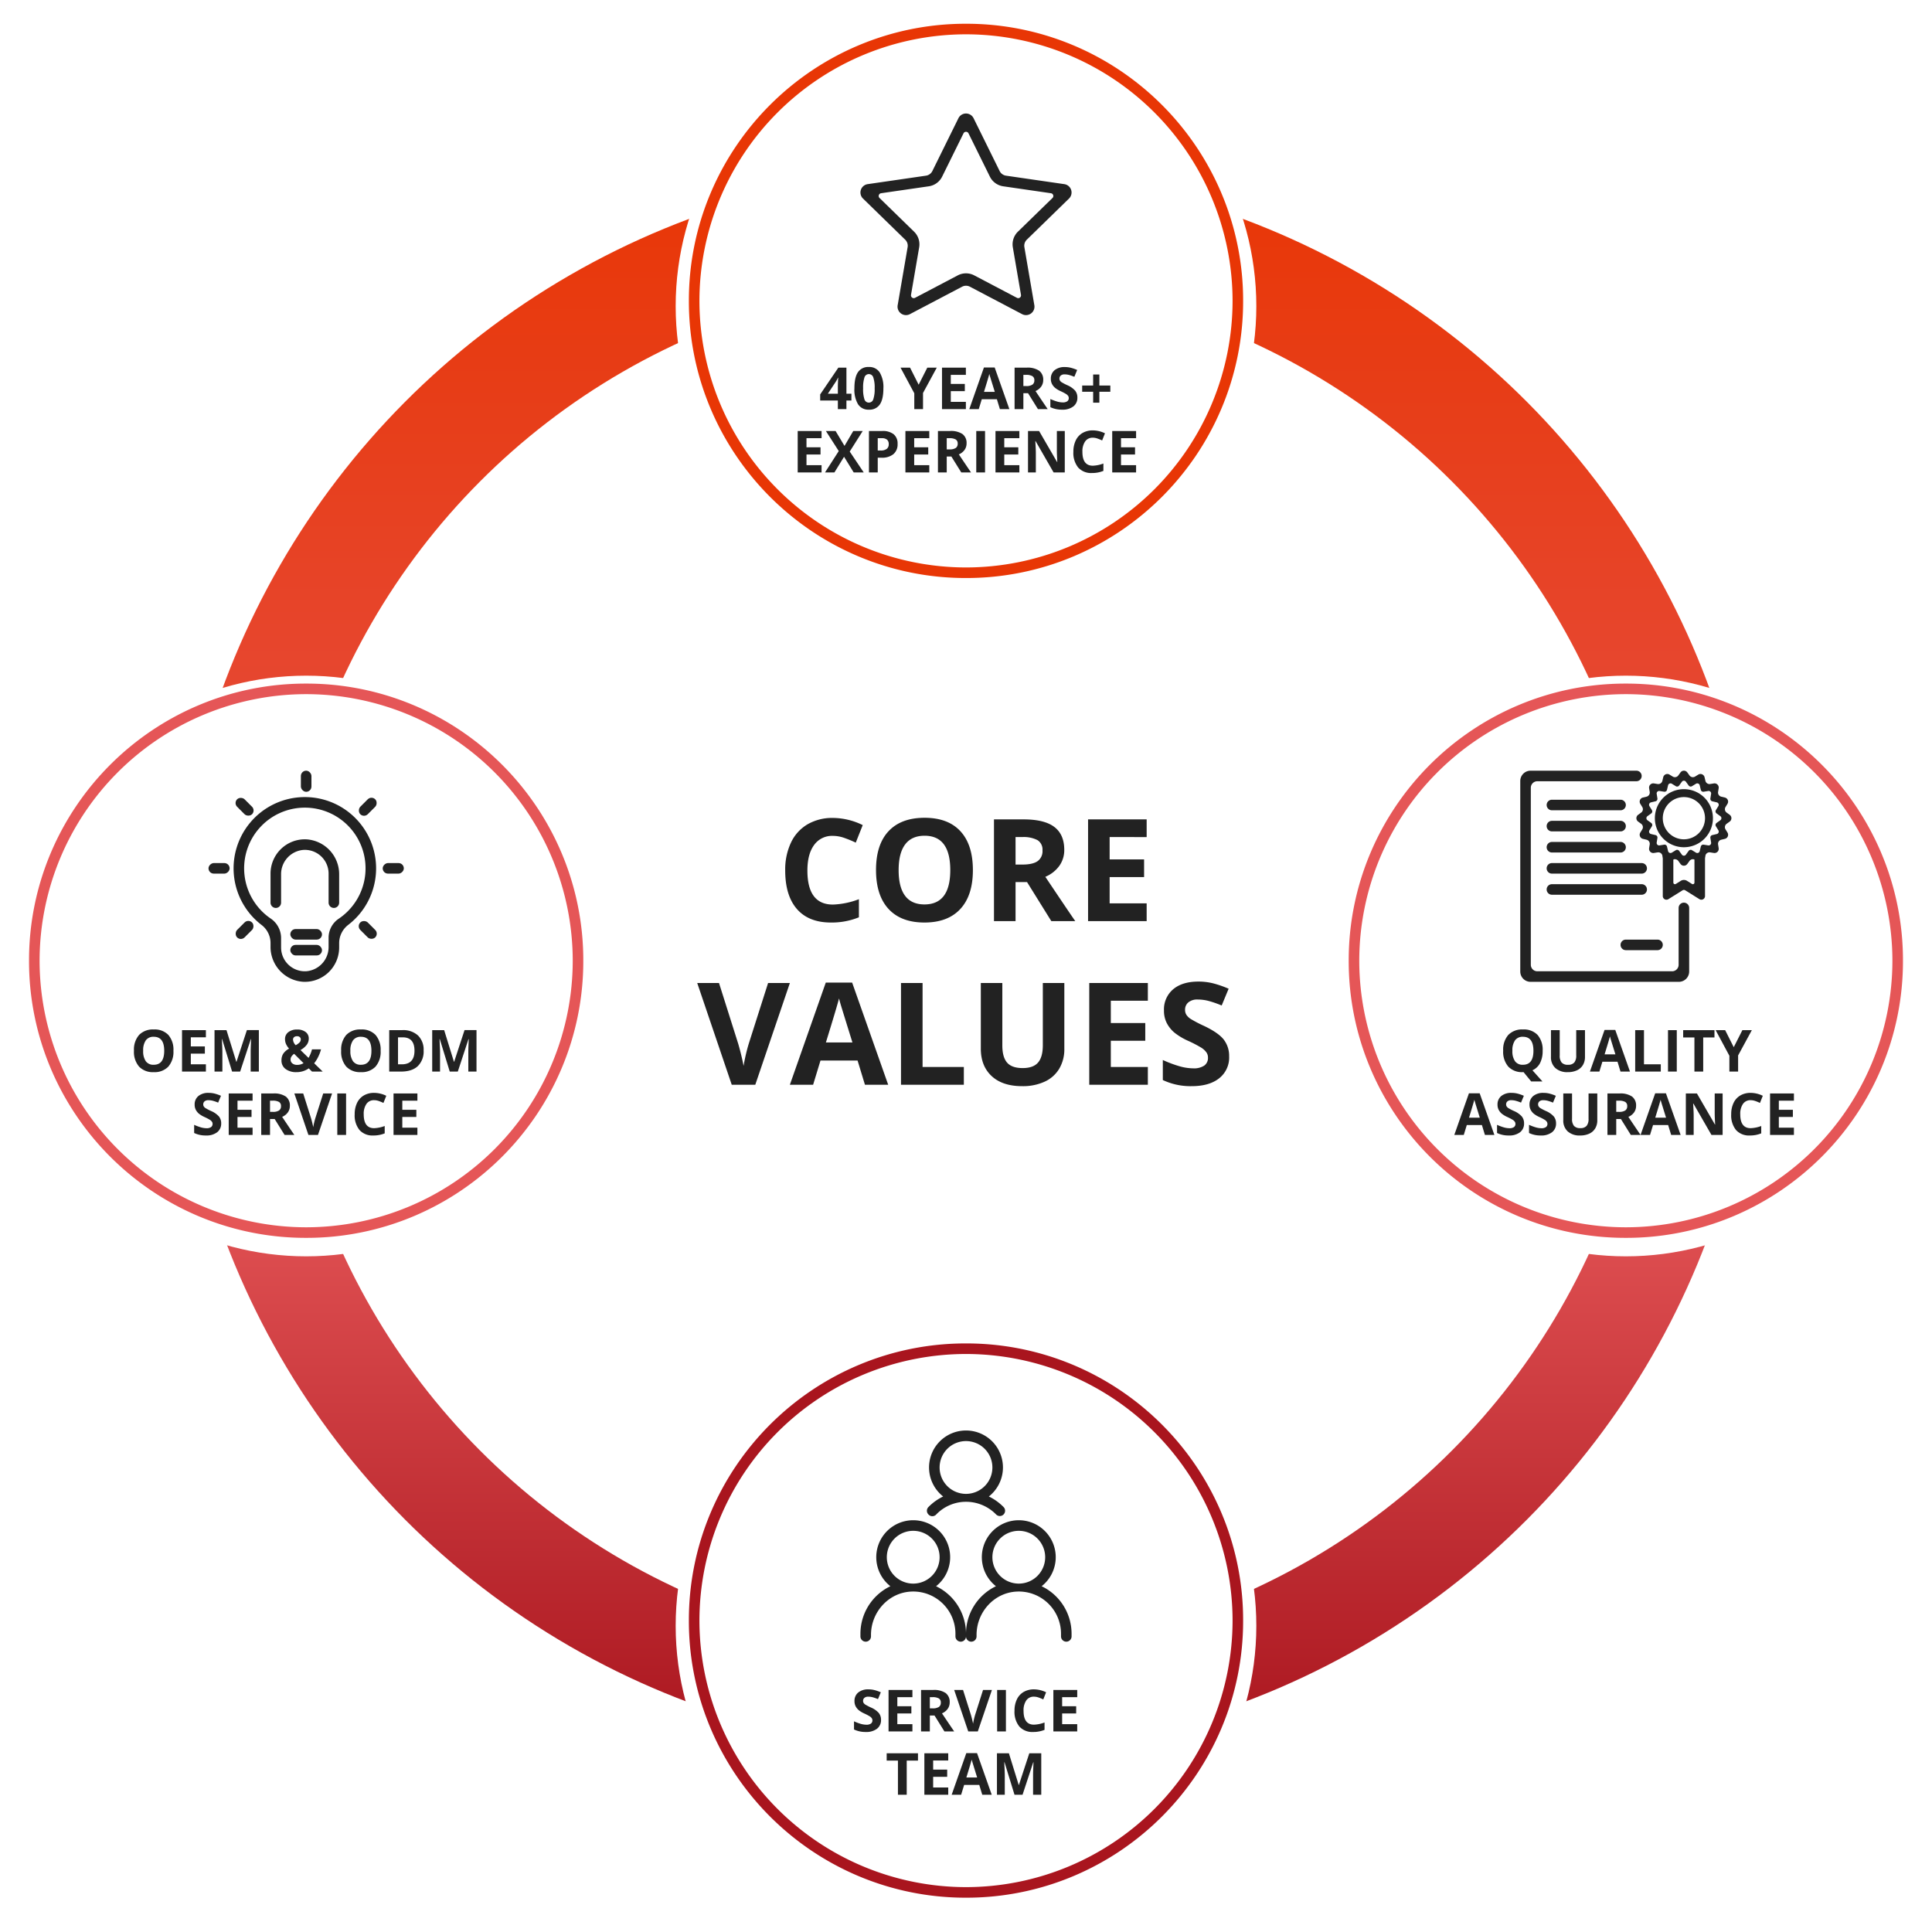 <svg xmlns="http://www.w3.org/2000/svg" xmlns:xlink="http://www.w3.org/1999/xlink" width="732" height="732" viewBox="0 0 732 732">
  <defs>
    <linearGradient id="linear-gradient" x1="0.5" x2="0.5" y2="1" gradientUnits="objectBoundingBox">
      <stop offset="0" stop-color="#e83605"/>
      <stop offset="0.628" stop-color="#e55657"/>
      <stop offset="1" stop-color="#a9151e"/>
    </linearGradient>
    <filter id="Ellipse_64" x="100" y="100" width="532" height="532" filterUnits="userSpaceOnUse">
      <feOffset dy="2" input="SourceAlpha"/>
      <feGaussianBlur stdDeviation="2" result="blur"/>
      <feFlood flood-opacity="0.4"/>
      <feComposite operator="in" in2="blur"/>
      <feComposite in="SourceGraphic"/>
    </filter>
    <filter id="Ellipse_63" x="250" y="0" width="232" height="232" filterUnits="userSpaceOnUse">
      <feOffset dy="2" input="SourceAlpha"/>
      <feGaussianBlur stdDeviation="2" result="blur-2"/>
      <feFlood flood-opacity="0.4"/>
      <feComposite operator="in" in2="blur-2"/>
      <feComposite in="SourceGraphic"/>
    </filter>
    <filter id="Ellipse_63-2" x="0" y="250" width="232" height="232" filterUnits="userSpaceOnUse">
      <feOffset dy="2" input="SourceAlpha"/>
      <feGaussianBlur stdDeviation="2" result="blur-3"/>
      <feFlood flood-opacity="0.4"/>
      <feComposite operator="in" in2="blur-3"/>
      <feComposite in="SourceGraphic"/>
    </filter>
    <filter id="Ellipse_63-3" x="250" y="500" width="232" height="232" filterUnits="userSpaceOnUse">
      <feOffset dy="2" input="SourceAlpha"/>
      <feGaussianBlur stdDeviation="2" result="blur-4"/>
      <feFlood flood-opacity="0.4"/>
      <feComposite operator="in" in2="blur-4"/>
      <feComposite in="SourceGraphic"/>
    </filter>
    <filter id="Ellipse_63-4" x="500" y="250" width="232" height="232" filterUnits="userSpaceOnUse">
      <feOffset dy="2" input="SourceAlpha"/>
      <feGaussianBlur stdDeviation="2" result="blur-5"/>
      <feFlood flood-opacity="0.4"/>
      <feComposite operator="in" in2="blur-5"/>
      <feComposite in="SourceGraphic"/>
    </filter>
  </defs>
  <g id="Group_6357" data-name="Group 6357" transform="translate(-426 -666)">
    <circle id="Ellipse_63-5" data-name="Ellipse 63" cx="300" cy="300" r="300" transform="translate(492 730)" fill="url(#linear-gradient)"/>
    <g transform="matrix(1, 0, 0, 1, 426, 666)" filter="url(#Ellipse_64)">
      <circle id="Ellipse_64-2" data-name="Ellipse 64" cx="260" cy="260" r="260" transform="translate(106 104)" fill="#fff"/>
    </g>
    <g id="Group_6158" data-name="Group 6158" transform="translate(531 5)">
      <g id="Group_6131" data-name="Group 6131" transform="translate(-476 -116)">
        <g transform="matrix(1, 0, 0, 1, 371, 777)" filter="url(#Ellipse_63)">
          <circle id="Ellipse_63-6" data-name="Ellipse 63" cx="110" cy="110" r="110" transform="translate(256 4)" fill="#fff"/>
        </g>
        <path id="Subtraction_2" data-name="Subtraction 2" d="M-1535,210a104.342,104.342,0,0,1-40.87-8.251,105.008,105.008,0,0,1-17.836-9.681,105.757,105.757,0,0,1-15.54-12.821,105.761,105.761,0,0,1-12.821-15.54,105,105,0,0,1-9.681-17.836A104.34,104.34,0,0,1-1640,105a104.342,104.342,0,0,1,8.251-40.871,105,105,0,0,1,9.681-17.836,105.755,105.755,0,0,1,12.821-15.54,105.758,105.758,0,0,1,15.54-12.821,105.007,105.007,0,0,1,17.836-9.681A104.342,104.342,0,0,1-1535,0a104.345,104.345,0,0,1,40.871,8.251,105.007,105.007,0,0,1,17.836,9.681,105.759,105.759,0,0,1,15.54,12.821,105.758,105.758,0,0,1,12.821,15.54,105.005,105.005,0,0,1,9.681,17.836A104.341,104.341,0,0,1-1430,105a104.339,104.339,0,0,1-8.251,40.871,105.006,105.006,0,0,1-9.681,17.836,105.763,105.763,0,0,1-12.821,15.54,105.758,105.758,0,0,1-15.54,12.821,105.006,105.006,0,0,1-17.836,9.681A104.345,104.345,0,0,1-1535,210Zm0-206a101.115,101.115,0,0,0-101,101,101.114,101.114,0,0,0,101,101,101.115,101.115,0,0,0,101-101A101.115,101.115,0,0,0-1535,4Z" transform="translate(2272 786)" fill="#e83605"/>
      </g>
      <g id="Group_6353" data-name="Group 6353" transform="translate(-326 -730)">
        <path id="Path_25578" data-name="Path 25578" d="M-43.415-3.255h-1.891V0h-3.244V-3.255h-6.7v-2.31l6.886-10.141h3.062v9.872h1.891Zm-5.135-2.578V-8.5q0-.666.054-1.934t.086-1.472H-48.5a11.98,11.98,0,0,1-.956,1.719l-2.879,4.351ZM-31.3-7.853q0,4.114-1.348,6.091A4.678,4.678,0,0,1-36.8.215a4.624,4.624,0,0,1-4.1-2.041,10.792,10.792,0,0,1-1.38-6.026q0-4.157,1.343-6.128A4.658,4.658,0,0,1-36.8-15.952a4.636,4.636,0,0,1,4.109,2.063A10.813,10.813,0,0,1-31.3-7.853Zm-7.681,0a12.219,12.219,0,0,0,.5,4.141A1.73,1.73,0,0,0-36.8-2.46a1.748,1.748,0,0,0,1.676-1.268,11.881,11.881,0,0,0,.516-4.125A11.845,11.845,0,0,0-35.127-12a1.75,1.75,0,0,0-1.67-1.262A1.734,1.734,0,0,0-38.473-12,12.2,12.2,0,0,0-38.978-7.853Zm21.044-1.386,3.276-6.467h3.588l-5.21,9.593V0h-3.309V-6l-5.21-9.7h3.609ZM-.048,0H-9.093V-15.705H-.048v2.729H-5.763v3.448H-.446V-6.8H-5.763v4.05H-.048ZM12.842,0,11.7-3.738H5.978L4.839,0H1.251L6.794-15.77h4.071L16.43,0ZM10.909-6.531Q9.33-11.612,9.131-12.278t-.285-1.053q-.354,1.375-2.03,6.8Zm10.828-2.2h1.074a4.11,4.11,0,0,0,2.331-.526,1.879,1.879,0,0,0,.752-1.654,1.719,1.719,0,0,0-.768-1.59,4.661,4.661,0,0,0-2.379-.473h-1.01Zm0,2.707V0h-3.33V-15.705h4.576A7.832,7.832,0,0,1,27.72-14.54,4.16,4.16,0,0,1,29.256-11a4.167,4.167,0,0,1-.763,2.465,5.046,5.046,0,0,1-2.159,1.692Q29.879-1.547,30.954,0h-3.7L23.509-6.026ZM42.2-4.361A4.06,4.06,0,0,1,40.67-1.01,6.65,6.65,0,0,1,36.411.215,10,10,0,0,1,31.963-.73V-3.824a18.327,18.327,0,0,0,2.691,1,7.963,7.963,0,0,0,2.014.29,2.864,2.864,0,0,0,1.681-.419A1.433,1.433,0,0,0,38.935-4.2a1.376,1.376,0,0,0-.258-.822,2.885,2.885,0,0,0-.757-.693,19.478,19.478,0,0,0-2.036-1.063,9.648,9.648,0,0,1-2.159-1.3,4.88,4.88,0,0,1-1.149-1.45,4.138,4.138,0,0,1-.43-1.934,4.059,4.059,0,0,1,1.413-3.276,5.87,5.87,0,0,1,3.9-1.192,9.221,9.221,0,0,1,2.336.29,16.06,16.06,0,0,1,2.326.816l-1.074,2.589a15.717,15.717,0,0,0-2.079-.72,6.691,6.691,0,0,0-1.617-.2,2.141,2.141,0,0,0-1.45.44,1.453,1.453,0,0,0-.5,1.149,1.423,1.423,0,0,0,.2.768,2.244,2.244,0,0,0,.65.634,20.094,20.094,0,0,0,2.111,1.1,8.4,8.4,0,0,1,3.019,2.111A4.12,4.12,0,0,1,42.2-4.361Zm5.973-2.213H44.016V-8.927h4.157v-4.189h2.353v4.189h4.157v2.353H50.526v4.136H48.173ZM-54.721,24h-9.045V8.295h9.045v2.729h-5.715v3.448h5.317V17.2h-5.317v4.05h5.715Zm15.974,0h-3.8L-46.2,18.06-49.854,24h-3.566l5.21-8.1-4.877-7.605h3.674l3.384,5.65,3.319-5.65h3.588l-4.931,7.788Zm5.307-8.314h1.1a3.649,3.649,0,0,0,2.3-.607,2.124,2.124,0,0,0,.763-1.767,2.178,2.178,0,0,0-.639-1.729,3,3,0,0,0-2-.559H-33.44Zm7.52-2.492a4.8,4.8,0,0,1-1.584,3.878,6.777,6.777,0,0,1-4.506,1.343H-33.44V24h-3.33V8.295h5.017a6.673,6.673,0,0,1,4.345,1.23A4.485,4.485,0,0,1-25.921,13.193ZM-13.911,24h-9.045V8.295h9.045v2.729h-5.715v3.448h5.317V17.2h-5.317v4.05h5.715ZM-7.3,15.267H-6.23A4.11,4.11,0,0,0-3.9,14.74a1.879,1.879,0,0,0,.752-1.654,1.719,1.719,0,0,0-.768-1.59,4.661,4.661,0,0,0-2.379-.473H-7.3Zm0,2.707V24h-3.33V8.295h4.576A7.832,7.832,0,0,1-1.321,9.46,4.16,4.16,0,0,1,.215,13a4.167,4.167,0,0,1-.763,2.465,5.046,5.046,0,0,1-2.159,1.692Q.838,22.453,1.912,24h-3.7l-3.749-6.026ZM3.889,24V8.295h3.33V24Zm16.328,0H11.172V8.295h9.045v2.729H14.5v3.448h5.317V17.2H14.5v4.05h5.715Zm17.209,0H33.193L26.361,12.119h-.1q.2,3.147.2,4.49V24H23.493V8.295h4.2l6.821,11.763h.075q-.161-3.062-.161-4.329V8.295h3ZM48.05,10.841a3.393,3.393,0,0,0-2.911,1.413,6.572,6.572,0,0,0-1.031,3.937q0,5.253,3.942,5.253a12.462,12.462,0,0,0,4.007-.827v2.793a11.127,11.127,0,0,1-4.318.806A6.586,6.586,0,0,1,42.5,22.136a8.8,8.8,0,0,1-1.815-5.967,9.744,9.744,0,0,1,.892-4.292,6.444,6.444,0,0,1,2.562-2.825,7.579,7.579,0,0,1,3.916-.983,10.568,10.568,0,0,1,4.6,1.106l-1.074,2.707a17.781,17.781,0,0,0-1.772-.73A5.288,5.288,0,0,0,48.05,10.841ZM64.442,24H55.4V8.295h9.045v2.729H58.728v3.448h5.317V17.2H58.728v4.05h5.715Z" transform="translate(587 1546)" fill="#222"/>
        <path id="Path_25570" data-name="Path 25570" d="M1105.031,540.223a3.2,3.2,0,0,0-1.772-5.454l-22.1-3.211a3.2,3.2,0,0,1-2.407-1.749l-9.884-20.027a3.2,3.2,0,0,0-5.734,0l-9.884,20.027a3.2,3.2,0,0,1-2.407,1.749l-22.1,3.211a3.2,3.2,0,0,0-1.772,5.454l15.992,15.589a3.2,3.2,0,0,1,.92,2.83l-3.776,22.011a3.2,3.2,0,0,0,4.64,3.371l19.767-10.393a3.2,3.2,0,0,1,2.976,0l19.767,10.393a3.2,3.2,0,0,0,4.639-3.371l-3.775-22.011a3.2,3.2,0,0,1,.92-2.83Zm-19.358,12.55a6.706,6.706,0,0,0-1.929,5.936l3.09,18.017a1.056,1.056,0,0,1-1.533,1.114l-16.181-8.507a6.7,6.7,0,0,0-6.24,0L1046.7,577.84a1.056,1.056,0,0,1-1.533-1.114l3.09-18.017a6.706,6.706,0,0,0-1.929-5.936l-13.09-12.76a1.056,1.056,0,0,1,.585-1.8l18.091-2.629a6.705,6.705,0,0,0,5.049-3.668l8.09-16.393a1.057,1.057,0,0,1,1.9,0l8.091,16.393a6.705,6.705,0,0,0,5.049,3.668l18.091,2.629a1.056,1.056,0,0,1,.585,1.8Z" transform="translate(-479 926)" fill="#222"/>
      </g>
    </g>
    <path id="Path_25577" data-name="Path 25577" d="M-50.414-32.3a8.329,8.329,0,0,0-7.146,3.467q-2.531,3.467-2.531,9.664,0,12.894,9.677,12.894a30.589,30.589,0,0,0,9.835-2.03V-1.45A27.313,27.313,0,0,1-51.179.527q-8.411,0-12.867-5.1T-68.5-19.222a23.918,23.918,0,0,1,2.188-10.534,15.817,15.817,0,0,1,6.289-6.935A18.6,18.6,0,0,1-50.414-39.1a25.939,25.939,0,0,1,11.285,2.716l-2.637,6.645a43.646,43.646,0,0,0-4.351-1.793A12.979,12.979,0,0,0-50.414-32.3ZM2.61-19.327q0,9.571-4.746,14.713T-15.741.527q-8.859,0-13.605-5.142T-34.093-19.38q0-9.624,4.759-14.7t13.645-5.076q8.886,0,13.592,5.115T2.61-19.327Zm-28.134,0q0,6.46,2.452,9.729t7.33,3.27q9.782,0,9.782-13,0-13.025-9.729-13.025-4.878,0-7.356,3.283T-25.523-19.327Zm44.3-2.109H21.41q3.876,0,5.722-1.292a4.612,4.612,0,0,0,1.846-4.061,4.218,4.218,0,0,0-1.885-3.9,11.44,11.44,0,0,0-5.84-1.16H18.773Zm0,6.645V0H10.6V-38.549H21.832q7.857,0,11.628,2.861T37.23-27a10.228,10.228,0,0,1-1.872,6.051,12.387,12.387,0,0,1-5.3,4.153Q38.76-3.8,41.4,0h-9.07l-9.2-14.792ZM68.449,0h-22.2V-38.549h22.2v6.7H54.422v8.464H67.474v6.7H54.422v9.94H68.449ZM-74.988,23.451h8.253L-79.84,62h-8.912L-101.83,23.451h8.253l7.251,22.939q.606,2.03,1.252,4.733t.8,3.757a67.538,67.538,0,0,1,1.978-8.49ZM-38.285,62l-2.795-9.176H-55.134L-57.929,62h-8.807L-53.13,23.293h9.993L-29.479,62Zm-4.746-16.031Q-46.907,33.5-47.4,31.862t-.7-2.584q-.87,3.375-4.983,16.69ZM-24.627,62V23.451h8.174v31.8H-.817V62ZM37.257,23.451V48.395a14.38,14.38,0,0,1-1.912,7.488,12.441,12.441,0,0,1-5.524,4.931,19.755,19.755,0,0,1-8.543,1.714q-7.436,0-11.549-3.81T5.616,48.289V23.451h8.147v23.6q0,4.456,1.793,6.539t5.933,2.083q4.008,0,5.814-2.1T29.109,47V23.451ZM68.9,62H46.7V23.451H68.9v6.7H54.87v8.464H67.922v6.7H54.87v9.94H68.9Zm30.8-10.705a9.965,9.965,0,0,1-3.757,8.227q-3.757,3.006-10.455,3.006a24.553,24.553,0,0,1-10.916-2.32V52.613a44.984,44.984,0,0,0,6.6,2.452,19.545,19.545,0,0,0,4.944.712,7.029,7.029,0,0,0,4.126-1.028,3.517,3.517,0,0,0,1.437-3.059,3.376,3.376,0,0,0-.633-2.017,7.081,7.081,0,0,0-1.859-1.7,47.809,47.809,0,0,0-5-2.61,23.683,23.683,0,0,1-5.3-3.19,11.977,11.977,0,0,1-2.821-3.56,10.158,10.158,0,0,1-1.055-4.746,9.963,9.963,0,0,1,3.467-8.042Q81.949,22.9,88.066,22.9a22.633,22.633,0,0,1,5.735.712,39.42,39.42,0,0,1,5.708,2l-2.637,6.354a38.578,38.578,0,0,0-5.1-1.767,16.422,16.422,0,0,0-3.968-.5,5.255,5.255,0,0,0-3.56,1.081A3.566,3.566,0,0,0,83,33.6a3.492,3.492,0,0,0,.5,1.885,5.508,5.508,0,0,0,1.6,1.556,49.322,49.322,0,0,0,5.181,2.7q5.405,2.584,7.409,5.181A10.112,10.112,0,0,1,99.694,51.295Z" transform="translate(792 1015)" fill="#222"/>
    <g id="Group_6348" data-name="Group 6348" transform="translate(281 255)">
      <g id="Group_6131-2" data-name="Group 6131" transform="translate(-476 -116)">
        <g transform="matrix(1, 0, 0, 1, 621, 527)" filter="url(#Ellipse_63-2)">
          <circle id="Ellipse_63-7" data-name="Ellipse 63" cx="110" cy="110" r="110" transform="translate(6 254)" fill="#fff"/>
        </g>
        <path id="Subtraction_2-2" data-name="Subtraction 2" d="M-1535,210a104.342,104.342,0,0,1-40.87-8.251,105.008,105.008,0,0,1-17.836-9.681,105.757,105.757,0,0,1-15.54-12.821,105.761,105.761,0,0,1-12.821-15.54,105,105,0,0,1-9.681-17.836A104.34,104.34,0,0,1-1640,105a104.342,104.342,0,0,1,8.251-40.871,105,105,0,0,1,9.681-17.836,105.755,105.755,0,0,1,12.821-15.54,105.758,105.758,0,0,1,15.54-12.821,105.007,105.007,0,0,1,17.836-9.681A104.342,104.342,0,0,1-1535,0a104.345,104.345,0,0,1,40.871,8.251,105.007,105.007,0,0,1,17.836,9.681,105.759,105.759,0,0,1,15.54,12.821,105.758,105.758,0,0,1,12.821,15.54,105.005,105.005,0,0,1,9.681,17.836A104.341,104.341,0,0,1-1430,105a104.339,104.339,0,0,1-8.251,40.871,105.006,105.006,0,0,1-9.681,17.836,105.763,105.763,0,0,1-12.821,15.54,105.758,105.758,0,0,1-15.54,12.821,105.006,105.006,0,0,1-17.836,9.681A104.345,104.345,0,0,1-1535,210Zm0-206a101.115,101.115,0,0,0-101,101,101.114,101.114,0,0,0,101,101,101.115,101.115,0,0,0,101-101A101.115,101.115,0,0,0-1535,4Z" transform="translate(2272 786)" fill="#e55657"/>
      </g>
      <g id="Group_6355" data-name="Group 6355" transform="translate(-326 -729)">
        <path id="Path_25581" data-name="Path 25581" d="M-50.29-7.874A8.522,8.522,0,0,1-52.223-1.88,7.168,7.168,0,0,1-57.766.215,7.168,7.168,0,0,1-63.309-1.88,8.555,8.555,0,0,1-65.243-7.9,8.439,8.439,0,0,1-63.3-13.884a7.251,7.251,0,0,1,5.559-2.068,7.15,7.15,0,0,1,5.538,2.084A8.544,8.544,0,0,1-50.29-7.874Zm-11.462,0a6.56,6.56,0,0,0,1,3.964,3.5,3.5,0,0,0,2.986,1.332q3.985,0,3.985-5.3t-3.964-5.307a3.519,3.519,0,0,0-3,1.337A6.533,6.533,0,0,0-61.751-7.874ZM-37.99,0h-9.045V-15.705h9.045v2.729H-43.7v3.448h5.317V-6.8H-43.7v4.05h5.715Zm9.926,0-3.781-12.321h-.1q.2,3.76.2,5.017V0h-2.976V-15.705h4.533L-26.463-3.7h.064l3.942-12.01h4.533V0h-3.1V-7.434q0-.526.016-1.214t.145-3.652h-.1L-25.013,0ZM6.268,0H2.218L.983-1.214A7.927,7.927,0,0,1-3.658.215a6.568,6.568,0,0,1-4.157-1.2A3.916,3.916,0,0,1-9.351-4.243,4.629,4.629,0,0,1-8.7-6.751,6.161,6.161,0,0,1-6.472-8.69a6.967,6.967,0,0,1-1.171-1.767A4.586,4.586,0,0,1-8.008-12.3a3.2,3.2,0,0,1,1.251-2.632,5.211,5.211,0,0,1,3.346-1A5.076,5.076,0,0,1-.215-15a2.987,2.987,0,0,1,1.2,2.487,3.982,3.982,0,0,1-.741,2.336,7.366,7.366,0,0,1-2.4,2.014L.9-5.188A13.192,13.192,0,0,0,2.218-8.422H5.634A15.477,15.477,0,0,1,4.571-5.591,12.917,12.917,0,0,1,3.035-3.147ZM-5.9-4.555A1.779,1.779,0,0,0-5.21-3.083a2.779,2.779,0,0,0,1.778.548A4.624,4.624,0,0,0-.994-3.19L-4.56-6.735a4.492,4.492,0,0,0-.983.988A2.031,2.031,0,0,0-5.9-4.555Zm3.856-7.616a1.113,1.113,0,0,0-.387-.9,1.492,1.492,0,0,0-1-.328,1.72,1.72,0,0,0-1.133.344,1.2,1.2,0,0,0-.414.978A3.287,3.287,0,0,0-3.958-9.99a6.378,6.378,0,0,0,1.418-1.015A1.606,1.606,0,0,0-2.046-12.171Zm30.261,4.3A8.522,8.522,0,0,1,26.281-1.88,7.168,7.168,0,0,1,20.738.215,7.168,7.168,0,0,1,15.195-1.88,8.555,8.555,0,0,1,13.261-7.9,8.439,8.439,0,0,1,15.2-13.884a7.251,7.251,0,0,1,5.559-2.068A7.15,7.15,0,0,1,26.3-13.868,8.544,8.544,0,0,1,28.214-7.874Zm-11.462,0a6.56,6.56,0,0,0,1,3.964,3.5,3.5,0,0,0,2.986,1.332q3.985,0,3.985-5.3t-3.964-5.307a3.519,3.519,0,0,0-3,1.337A6.533,6.533,0,0,0,16.752-7.874ZM44.5-8a7.734,7.734,0,0,1-2.208,5.94Q40.084,0,35.917,0H31.469V-15.705H36.4a8.3,8.3,0,0,1,5.973,2.03A7.468,7.468,0,0,1,44.5-8Zm-3.459.086q0-5.06-4.469-5.06H34.8V-2.75h1.429Q41.041-2.75,41.041-7.917ZM54.4,0,50.623-12.321h-.1q.2,3.76.2,5.017V0H47.754V-15.705h4.533L56-3.7h.064l3.942-12.01h4.533V0h-3.1V-7.434q0-.526.016-1.214T61.6-12.3h-.1L57.455,0Zm-86.6,19.639a4.06,4.06,0,0,1-1.531,3.352,6.65,6.65,0,0,1-4.259,1.225,10,10,0,0,1-4.447-.945V20.176a18.327,18.327,0,0,0,2.691,1,7.963,7.963,0,0,0,2.014.29,2.864,2.864,0,0,0,1.681-.419A1.433,1.433,0,0,0-35.46,19.8a1.376,1.376,0,0,0-.258-.822,2.885,2.885,0,0,0-.757-.693,19.477,19.477,0,0,0-2.036-1.063,9.648,9.648,0,0,1-2.159-1.3,4.88,4.88,0,0,1-1.149-1.45,4.138,4.138,0,0,1-.43-1.934,4.059,4.059,0,0,1,1.413-3.276,5.87,5.87,0,0,1,3.9-1.192,9.221,9.221,0,0,1,2.336.29,16.06,16.06,0,0,1,2.326.816l-1.074,2.589a15.717,15.717,0,0,0-2.079-.72,6.691,6.691,0,0,0-1.617-.2,2.141,2.141,0,0,0-1.45.44,1.453,1.453,0,0,0-.5,1.149,1.423,1.423,0,0,0,.2.768,2.244,2.244,0,0,0,.65.634,20.094,20.094,0,0,0,2.111,1.1,8.4,8.4,0,0,1,3.019,2.111A4.12,4.12,0,0,1-32.194,19.639ZM-20.3,24h-9.045V8.295H-20.3v2.729h-5.715v3.448H-20.7V17.2h-5.317v4.05H-20.3Zm6.606-8.733h1.074a4.11,4.11,0,0,0,2.331-.526,1.879,1.879,0,0,0,.752-1.654,1.719,1.719,0,0,0-.768-1.59,4.661,4.661,0,0,0-2.379-.473H-13.7Zm0,2.707V24h-3.33V8.295h4.576A7.832,7.832,0,0,1-7.713,9.46,4.16,4.16,0,0,1-6.177,13a4.167,4.167,0,0,1-.763,2.465A5.046,5.046,0,0,1-9.1,17.157q3.545,5.3,4.619,6.843h-3.7l-3.749-6.026ZM6.456,8.295H9.818L4.479,24H.849L-4.479,8.295h3.362l2.954,9.346q.247.827.51,1.928T2.675,21.1a27.515,27.515,0,0,1,.806-3.459ZM11.795,24V8.295h3.33V24ZM25.749,10.841a3.393,3.393,0,0,0-2.911,1.413,6.572,6.572,0,0,0-1.031,3.937q0,5.253,3.942,5.253a12.462,12.462,0,0,0,4.007-.827v2.793a11.127,11.127,0,0,1-4.318.806A6.586,6.586,0,0,1,20.2,22.136a8.8,8.8,0,0,1-1.815-5.967,9.744,9.744,0,0,1,.892-4.292,6.444,6.444,0,0,1,2.562-2.825,7.579,7.579,0,0,1,3.916-.983,10.568,10.568,0,0,1,4.6,1.106l-1.074,2.707a17.782,17.782,0,0,0-1.772-.73A5.288,5.288,0,0,0,25.749,10.841ZM42.142,24H33.1V8.295h9.045v2.729H36.427v3.448h5.317V17.2H36.427v4.05h5.715Z" transform="translate(587 1546)" fill="#222"/>
        <g id="Group_6356" data-name="Group 6356" transform="translate(-287 555)">
          <rect id="Rectangle_206" data-name="Rectangle 206" width="12" height="4" rx="2" transform="translate(868 937)" fill="#222"/>
          <rect id="Rectangle_207" data-name="Rectangle 207" width="12" height="4" rx="2" transform="translate(868 943)" fill="#222"/>
          <rect id="Rectangle_208" data-name="Rectangle 208" width="4" height="8" rx="2" transform="translate(903 916) rotate(-90)" fill="#222"/>
          <path id="Path_25571" data-name="Path 25571" d="M871.776,887.054a27,27,0,0,0-14.622,48.434,8.655,8.655,0,0,1,3.346,6.9v1.242a13.241,13.241,0,0,0,12.372,13.352A13,13,0,0,0,886.5,944v-1.612a8.782,8.782,0,0,1,3.432-6.966,27,27,0,0,0-18.156-48.368ZM882.5,940.186v3.506a9.205,9.205,0,0,1-8.4,9.289A9,9,0,0,1,864.5,944v-3.65a8.956,8.956,0,0,0-3.984-7.364,23,23,0,1,1,25.879.061A8.657,8.657,0,0,0,882.5,940.186Z" fill="#222"/>
          <path id="Path_25572" data-name="Path 25572" d="M864.5,927V916.308a9.205,9.205,0,0,1,8.4-9.289A9,9,0,0,1,882.5,916v11a2,2,0,0,0,2,2h0a2,2,0,0,0,2-2V916.367a13.241,13.241,0,0,0-12.372-13.352A13,13,0,0,0,860.5,916v11a2,2,0,0,0,2,2h0A2,2,0,0,0,864.5,927Z" fill="#222"/>
          <rect id="Rectangle_209" data-name="Rectangle 209" width="4" height="8" rx="2" transform="translate(837 916) rotate(-90)" fill="#222"/>
          <rect id="Rectangle_210" data-name="Rectangle 210" width="4" height="8" rx="2" transform="matrix(-0.707, -0.707, 0.707, -0.707, 895.92, 894.908)" fill="#222"/>
          <rect id="Rectangle_211" data-name="Rectangle 211" width="4" height="8" rx="2" transform="matrix(-0.707, -0.707, 0.707, -0.707, 849.251, 941.577)" fill="#222"/>
          <rect id="Rectangle_212" data-name="Rectangle 212" width="4" height="8" rx="2" transform="matrix(-0.707, 0.707, -0.707, -0.707, 854.908, 892.08)" fill="#222"/>
          <rect id="Rectangle_213" data-name="Rectangle 213" width="4" height="8" rx="2" transform="translate(901.577 938.749) rotate(135)" fill="#222"/>
          <rect id="Rectangle_214" data-name="Rectangle 214" width="4" height="8" rx="2" transform="translate(876 885) rotate(180)" fill="#222"/>
        </g>
      </g>
    </g>
    <g id="Group_6350" data-name="Group 6350" transform="translate(531 505)">
      <g id="Group_6131-3" data-name="Group 6131" transform="translate(-476 -116)">
        <g transform="matrix(1, 0, 0, 1, 371, 277)" filter="url(#Ellipse_63-3)">
          <circle id="Ellipse_63-8" data-name="Ellipse 63" cx="110" cy="110" r="110" transform="translate(256 504)" fill="#fff"/>
        </g>
        <path id="Subtraction_2-3" data-name="Subtraction 2" d="M-1535,210a104.342,104.342,0,0,1-40.87-8.251,105.008,105.008,0,0,1-17.836-9.681,105.757,105.757,0,0,1-15.54-12.821,105.761,105.761,0,0,1-12.821-15.54,105,105,0,0,1-9.681-17.836A104.34,104.34,0,0,1-1640,105a104.342,104.342,0,0,1,8.251-40.871,105,105,0,0,1,9.681-17.836,105.755,105.755,0,0,1,12.821-15.54,105.758,105.758,0,0,1,15.54-12.821,105.007,105.007,0,0,1,17.836-9.681A104.342,104.342,0,0,1-1535,0a104.345,104.345,0,0,1,40.871,8.251,105.007,105.007,0,0,1,17.836,9.681,105.759,105.759,0,0,1,15.54,12.821,105.758,105.758,0,0,1,12.821,15.54,105.005,105.005,0,0,1,9.681,17.836A104.341,104.341,0,0,1-1430,105a104.339,104.339,0,0,1-8.251,40.871,105.006,105.006,0,0,1-9.681,17.836,105.763,105.763,0,0,1-12.821,15.54,105.758,105.758,0,0,1-15.54,12.821,105.006,105.006,0,0,1-17.836,9.681A104.345,104.345,0,0,1-1535,210Zm0-206a101.115,101.115,0,0,0-101,101,101.114,101.114,0,0,0,101,101,101.115,101.115,0,0,0,101-101A101.115,101.115,0,0,0-1535,4Z" transform="translate(2272 786)" fill="#a9151e"/>
      </g>
      <g id="Group_6354" data-name="Group 6354" transform="translate(-326 -729)">
        <path id="Path_25580" data-name="Path 25580" d="M-32.194-4.361A4.06,4.06,0,0,1-33.725-1.01,6.65,6.65,0,0,1-37.984.215,10,10,0,0,1-42.432-.73V-3.824a18.327,18.327,0,0,0,2.691,1,7.963,7.963,0,0,0,2.014.29,2.864,2.864,0,0,0,1.681-.419A1.433,1.433,0,0,0-35.46-4.2a1.376,1.376,0,0,0-.258-.822,2.885,2.885,0,0,0-.757-.693,19.478,19.478,0,0,0-2.036-1.063,9.648,9.648,0,0,1-2.159-1.3,4.88,4.88,0,0,1-1.149-1.45,4.138,4.138,0,0,1-.43-1.934,4.059,4.059,0,0,1,1.413-3.276,5.87,5.87,0,0,1,3.9-1.192,9.221,9.221,0,0,1,2.336.29,16.06,16.06,0,0,1,2.326.816l-1.074,2.589a15.717,15.717,0,0,0-2.079-.72,6.691,6.691,0,0,0-1.617-.2,2.141,2.141,0,0,0-1.45.44,1.453,1.453,0,0,0-.5,1.149,1.423,1.423,0,0,0,.2.768,2.244,2.244,0,0,0,.65.634,20.094,20.094,0,0,0,2.111,1.1,8.4,8.4,0,0,1,3.019,2.111A4.12,4.12,0,0,1-32.194-4.361ZM-20.3,0h-9.045V-15.705H-20.3v2.729h-5.715v3.448H-20.7V-6.8h-5.317v4.05H-20.3ZM-13.7-8.733h1.074a4.11,4.11,0,0,0,2.331-.526,1.879,1.879,0,0,0,.752-1.654,1.719,1.719,0,0,0-.768-1.59,4.661,4.661,0,0,0-2.379-.473H-13.7Zm0,2.707V0h-3.33V-15.705h4.576A7.832,7.832,0,0,1-7.713-14.54,4.16,4.16,0,0,1-6.177-11a4.167,4.167,0,0,1-.763,2.465A5.046,5.046,0,0,1-9.1-6.843Q-5.554-1.547-4.479,0h-3.7l-3.749-6.026ZM6.456-15.705H9.818L4.479,0H.849L-4.479-15.705h3.362L1.837-6.359q.247.827.51,1.928T2.675-2.9A27.515,27.515,0,0,1,3.48-6.359ZM11.795,0V-15.705h3.33V0ZM25.749-13.159a3.393,3.393,0,0,0-2.911,1.413A6.572,6.572,0,0,0,21.807-7.81q0,5.253,3.942,5.253a12.462,12.462,0,0,0,4.007-.827V-.591a11.127,11.127,0,0,1-4.318.806A6.586,6.586,0,0,1,20.2-1.864,8.8,8.8,0,0,1,18.38-7.831a9.744,9.744,0,0,1,.892-4.292,6.444,6.444,0,0,1,2.562-2.825,7.579,7.579,0,0,1,3.916-.983,10.568,10.568,0,0,1,4.6,1.106l-1.074,2.707a17.782,17.782,0,0,0-1.772-.73A5.288,5.288,0,0,0,25.749-13.159ZM42.142,0H33.1V-15.705h9.045v2.729H36.427v3.448h5.317V-6.8H36.427v4.05h5.715Zm-64.6,24h-3.33V11.066h-4.265V8.295h11.859v2.771h-4.265ZM-6.73,24h-9.045V8.295H-6.73v2.729h-5.715v3.448h5.317V17.2h-5.317v4.05H-6.73ZM6.161,24,5.022,20.262H-.7L-1.842,24H-5.43L.113,8.23H4.184L9.749,24ZM4.227,17.469q-1.579-5.081-1.778-5.747t-.285-1.053q-.354,1.375-2.03,6.8ZM18.375,24,14.593,11.679h-.1q.2,3.76.2,5.017V24H11.725V8.295h4.533L19.975,20.3h.064l3.942-12.01h4.533V24h-3.1V16.566q0-.526.016-1.214t.145-3.652h-.1L21.425,24Z" transform="translate(587 1546)" fill="#222"/>
        <g id="Group_6359" data-name="Group 6359" transform="translate(102 927)">
          <path id="Path_25573" data-name="Path 25573" d="M473.655,563.991a14,14,0,1,0-17.31,0A19.982,19.982,0,0,0,445,582v1a2,2,0,0,0,2,2h0a2,2,0,0,0,2-2v-.548c0-8.616,6.621-16.029,15.227-16.434A16,16,0,0,1,481,582v1a2,2,0,0,0,2,2h0a2,2,0,0,0,2-2v-1A19.982,19.982,0,0,0,473.655,563.991ZM465,563a10,10,0,1,1,10-10A10,10,0,0,1,465,563Z" fill="#222"/>
          <path id="Path_25574" data-name="Path 25574" d="M493.655,529.991a14,14,0,1,0-17.31,0,20.015,20.015,0,0,0-5.6,4.021,1.99,1.99,0,0,0-.012,2.747l.064.069a1.975,1.975,0,0,0,2.859.05,15.629,15.629,0,0,1,10.572-4.86,15.928,15.928,0,0,1,12.191,4.8,1.976,1.976,0,0,0,2.85-.057h0a1.99,1.99,0,0,0-.012-2.747A20.015,20.015,0,0,0,493.655,529.991ZM485,529a10,10,0,1,1,10-10A10,10,0,0,1,485,529Z" fill="#222"/>
          <path id="Path_25575" data-name="Path 25575" d="M513.655,563.991a14,14,0,1,0-17.31,0A19.982,19.982,0,0,0,485,582v1a2,2,0,0,0,2,2h0a2,2,0,0,0,2-2v-.548c0-8.616,6.621-16.029,15.227-16.434A16,16,0,0,1,521,582v1a2,2,0,0,0,2,2h0a2,2,0,0,0,2-2v-1A19.982,19.982,0,0,0,513.655,563.991ZM505,563a10,10,0,1,1,10-10A10,10,0,0,1,505,563Z" fill="#222"/>
        </g>
      </g>
    </g>
    <g id="Group_6351" data-name="Group 6351" transform="translate(781 255)">
      <g id="Group_6131-4" data-name="Group 6131" transform="translate(-476 -116)">
        <g transform="matrix(1, 0, 0, 1, 121, 527)" filter="url(#Ellipse_63-4)">
          <circle id="Ellipse_63-9" data-name="Ellipse 63" cx="110" cy="110" r="110" transform="translate(506 254)" fill="#fff"/>
        </g>
        <path id="Subtraction_2-4" data-name="Subtraction 2" d="M-1535,210a104.342,104.342,0,0,1-40.87-8.251,105.008,105.008,0,0,1-17.836-9.681,105.757,105.757,0,0,1-15.54-12.821,105.761,105.761,0,0,1-12.821-15.54,105,105,0,0,1-9.681-17.836A104.34,104.34,0,0,1-1640,105a104.342,104.342,0,0,1,8.251-40.871,105,105,0,0,1,9.681-17.836,105.755,105.755,0,0,1,12.821-15.54,105.758,105.758,0,0,1,15.54-12.821,105.007,105.007,0,0,1,17.836-9.681A104.342,104.342,0,0,1-1535,0a104.345,104.345,0,0,1,40.871,8.251,105.007,105.007,0,0,1,17.836,9.681,105.759,105.759,0,0,1,15.54,12.821,105.758,105.758,0,0,1,12.821,15.54,105.005,105.005,0,0,1,9.681,17.836A104.341,104.341,0,0,1-1430,105a104.339,104.339,0,0,1-8.251,40.871,105.006,105.006,0,0,1-9.681,17.836,105.763,105.763,0,0,1-12.821,15.54,105.758,105.758,0,0,1-15.54,12.821,105.006,105.006,0,0,1-17.836,9.681A104.345,104.345,0,0,1-1535,210Zm0-206a101.115,101.115,0,0,0-101,101,101.114,101.114,0,0,0,101,101,101.115,101.115,0,0,0,101-101A101.115,101.115,0,0,0-1535,4Z" transform="translate(2272 786)" fill="#e55657"/>
      </g>
      <g id="Group_6352" data-name="Group 6352" transform="translate(-326 -729)">
        <path id="Path_25579" data-name="Path 25579" d="M-31.518-7.874A9.924,9.924,0,0,1-32.5-3.228,6,6,0,0,1-35.385-.483L-31.6,3.738h-4.265L-38.747.215h-.247A7.168,7.168,0,0,1-44.537-1.88,8.555,8.555,0,0,1-46.471-7.9a8.439,8.439,0,0,1,1.939-5.989,7.251,7.251,0,0,1,5.559-2.068,7.15,7.15,0,0,1,5.538,2.084A8.544,8.544,0,0,1-31.518-7.874Zm-11.462,0a6.56,6.56,0,0,0,1,3.964,3.5,3.5,0,0,0,2.986,1.332q3.985,0,3.985-5.3t-3.964-5.307a3.519,3.519,0,0,0-3,1.337A6.533,6.533,0,0,0-42.979-7.874Zm27.5-7.831V-5.543a5.858,5.858,0,0,1-.779,3.051,5.069,5.069,0,0,1-2.25,2.009,8.048,8.048,0,0,1-3.48.7,6.664,6.664,0,0,1-4.705-1.552A5.506,5.506,0,0,1-28.37-5.586V-15.705h3.319v9.614a4.027,4.027,0,0,0,.73,2.664,3.037,3.037,0,0,0,2.417.849,2.969,2.969,0,0,0,2.369-.854,4.048,4.048,0,0,0,.736-2.68v-9.593ZM-2.02,0-3.158-3.738H-8.884L-10.022,0H-13.61l5.543-15.77H-4L1.568,0ZM-3.953-6.531q-1.579-5.081-1.778-5.747t-.285-1.053q-.354,1.375-2.03,6.8ZM3.545,0V-15.705h3.33V-2.75h6.37V0ZM15.974,0V-15.705H19.3V0ZM29.315,0h-3.33V-12.934H21.721v-2.771H33.58v2.771H29.315ZM40.885-9.238l3.276-6.467h3.588l-5.21,9.593V0H39.23V-6l-5.21-9.7H37.63ZM-53.394,24l-1.139-3.738h-5.726L-61.4,24h-3.588l5.543-15.77h4.071L-49.806,24Zm-1.934-6.531q-1.579-5.081-1.778-5.747t-.285-1.053q-.354,1.375-2.03,6.8Zm16.769,2.17A4.06,4.06,0,0,1-40.09,22.99a6.65,6.65,0,0,1-4.259,1.225A10,10,0,0,1-48.8,23.27V20.176a18.327,18.327,0,0,0,2.691,1,7.963,7.963,0,0,0,2.014.29,2.864,2.864,0,0,0,1.681-.419,1.433,1.433,0,0,0,.585-1.246,1.376,1.376,0,0,0-.258-.822,2.885,2.885,0,0,0-.757-.693,19.477,19.477,0,0,0-2.036-1.063,9.648,9.648,0,0,1-2.159-1.3,4.88,4.88,0,0,1-1.149-1.45,4.138,4.138,0,0,1-.43-1.934A4.059,4.059,0,0,1-47.2,9.262a5.87,5.87,0,0,1,3.9-1.192,9.221,9.221,0,0,1,2.336.29,16.06,16.06,0,0,1,2.326.816l-1.074,2.589a15.717,15.717,0,0,0-2.079-.72,6.691,6.691,0,0,0-1.617-.2,2.141,2.141,0,0,0-1.45.44,1.453,1.453,0,0,0-.5,1.149,1.423,1.423,0,0,0,.2.768,2.244,2.244,0,0,0,.65.634,20.094,20.094,0,0,0,2.111,1.1,8.4,8.4,0,0,1,3.019,2.111A4.12,4.12,0,0,1-38.559,19.639Zm12.117,0a4.06,4.06,0,0,1-1.531,3.352,6.65,6.65,0,0,1-4.259,1.225,10,10,0,0,1-4.447-.945V20.176a18.327,18.327,0,0,0,2.691,1,7.963,7.963,0,0,0,2.014.29,2.864,2.864,0,0,0,1.681-.419,1.433,1.433,0,0,0,.585-1.246,1.376,1.376,0,0,0-.258-.822,2.885,2.885,0,0,0-.757-.693,19.477,19.477,0,0,0-2.036-1.063,9.648,9.648,0,0,1-2.159-1.3,4.88,4.88,0,0,1-1.149-1.45,4.138,4.138,0,0,1-.43-1.934,4.059,4.059,0,0,1,1.413-3.276,5.87,5.87,0,0,1,3.9-1.192,9.221,9.221,0,0,1,2.336.29,16.06,16.06,0,0,1,2.326.816l-1.074,2.589a15.717,15.717,0,0,0-2.079-.72,6.691,6.691,0,0,0-1.617-.2,2.141,2.141,0,0,0-1.45.44,1.453,1.453,0,0,0-.5,1.149,1.423,1.423,0,0,0,.2.768,2.244,2.244,0,0,0,.65.634,20.094,20.094,0,0,0,2.111,1.1,8.4,8.4,0,0,1,3.019,2.111A4.12,4.12,0,0,1-26.442,19.639Zm15.63-11.344V18.457a5.858,5.858,0,0,1-.779,3.051,5.069,5.069,0,0,1-2.25,2.009,8.048,8.048,0,0,1-3.48.7,6.664,6.664,0,0,1-4.705-1.552A5.506,5.506,0,0,1-23.7,18.414V8.295h3.319v9.614a4.027,4.027,0,0,0,.73,2.664,3.037,3.037,0,0,0,2.417.849,2.969,2.969,0,0,0,2.369-.854,4.048,4.048,0,0,0,.736-2.68V8.295Zm7.176,6.972h1.074A4.11,4.11,0,0,0-.231,14.74a1.879,1.879,0,0,0,.752-1.654A1.719,1.719,0,0,0-.247,11.5a4.661,4.661,0,0,0-2.379-.473h-1.01Zm0,2.707V24h-3.33V8.295H-2.39A7.832,7.832,0,0,1,2.347,9.46,4.16,4.16,0,0,1,3.883,13a4.167,4.167,0,0,1-.763,2.465A5.046,5.046,0,0,1,.961,17.157Q4.506,22.453,5.581,24h-3.7l-3.749-6.026ZM17.171,24l-1.139-3.738H10.307L9.168,24H5.581L11.124,8.23h4.071L20.759,24Zm-1.934-6.531q-1.579-5.081-1.778-5.747t-.285-1.053q-.354,1.375-2.03,6.8ZM36.668,24H32.436L25.6,12.119h-.1q.2,3.147.2,4.49V24H22.736V8.295h4.2l6.821,11.763h.075q-.161-3.062-.161-4.329V8.295h3ZM47.292,10.841a3.393,3.393,0,0,0-2.911,1.413A6.572,6.572,0,0,0,43.35,16.19q0,5.253,3.942,5.253a12.462,12.462,0,0,0,4.007-.827v2.793a11.127,11.127,0,0,1-4.318.806,6.586,6.586,0,0,1-5.242-2.079,8.8,8.8,0,0,1-1.815-5.967,9.744,9.744,0,0,1,.892-4.292,6.444,6.444,0,0,1,2.562-2.825,7.579,7.579,0,0,1,3.916-.983,10.568,10.568,0,0,1,4.6,1.106l-1.074,2.707a17.781,17.781,0,0,0-1.772-.73A5.288,5.288,0,0,0,47.292,10.841ZM63.685,24H54.64V8.295h9.045v2.729H57.97v3.448h5.317V17.2H57.97v4.05h5.715Z" transform="translate(587 1546)" fill="#222"/>
        <g id="Group_6352-2" data-name="Group 6352" transform="translate(-362.717 929.651)">
          <path id="Path_25560" data-name="Path 25560" d="M947.717,513.349h-26a2,2,0,0,0,0,4h26a2,2,0,0,0,0-4Z" fill="#222"/>
          <path id="Path_25561" data-name="Path 25561" d="M947.717,521.349h-26a2,2,0,0,0,0,4h26a2,2,0,0,0,0-4Z" fill="#222"/>
          <path id="Path_25562" data-name="Path 25562" d="M949.717,531.349a2,2,0,0,0-2-2h-26a2,2,0,0,0,0,4h26A2,2,0,0,0,949.717,531.349Z" fill="#222"/>
          <path id="Path_25563" data-name="Path 25563" d="M955.717,537.349h-34a2,2,0,0,0,0,4h34a2,2,0,0,0,0-4Z" fill="#222"/>
          <path id="Path_25564" data-name="Path 25564" d="M955.717,545.349h-34a2,2,0,0,0,0,4h34a2,2,0,0,0,0-4Z" fill="#222"/>
          <path id="Path_25565" data-name="Path 25565" d="M949.717,566.349a2,2,0,0,0,0,4h12a2,2,0,0,0,0-4Z" fill="#222"/>
          <path id="Path_25566" data-name="Path 25566" d="M969.717,554.349v21.532a2.468,2.468,0,0,1-2.468,2.468H916.184a2.467,2.467,0,0,1-2.467-2.468V508.816a2.466,2.466,0,0,1,2.467-2.467h37.533a2,2,0,0,0,2-2h0a2,2,0,0,0-2-2H913.63a3.913,3.913,0,0,0-3.913,3.913v72.173a3.913,3.913,0,0,0,3.913,3.914H969.8a3.913,3.913,0,0,0,3.913-3.914V554.349a2,2,0,0,0-2-2h0A2,2,0,0,0,969.717,554.349Z" fill="#222"/>
          <path id="Path_25567" data-name="Path 25567" d="M989.06,519.062l-1.15-.833a1.59,1.59,0,0,1-.421-2.119l.743-1.21a1.588,1.588,0,0,0-.985-2.377l-1.38-.33a1.589,1.589,0,0,1-1.2-1.8l.224-1.4a1.589,1.589,0,0,0-1.82-1.82l-1.4.224a1.589,1.589,0,0,1-1.8-1.2l-.329-1.381a1.59,1.59,0,0,0-2.378-.985l-1.21.743a1.588,1.588,0,0,1-2.118-.421l-.833-1.15a1.59,1.59,0,0,0-2.574,0l-.833,1.15a1.589,1.589,0,0,1-2.119.421l-1.21-.743a1.588,1.588,0,0,0-2.377.985l-.33,1.381a1.589,1.589,0,0,1-1.8,1.2l-1.4-.224a1.59,1.59,0,0,0-1.82,1.82l.224,1.4a1.589,1.589,0,0,1-1.2,1.8l-1.381.33a1.588,1.588,0,0,0-.985,2.377l.743,1.21a1.589,1.589,0,0,1-.421,2.119l-1.15.833a1.589,1.589,0,0,0,0,2.573l1.15.833a1.589,1.589,0,0,1,.421,2.119l-.743,1.21a1.589,1.589,0,0,0,.985,2.377l1.381.33a1.589,1.589,0,0,1,1.2,1.8l-.224,1.4a1.589,1.589,0,0,0,1.82,1.82l1.4-.224a1.589,1.589,0,0,1,1.8,1.2l.33,1.381a1.589,1.589,0,0,0,2.377.985l1.21-.743a1.59,1.59,0,0,1,2.119.421l.833,1.15a1.59,1.59,0,0,0,2.574,0l.833-1.15a1.589,1.589,0,0,1,2.118-.421l1.21.743a1.59,1.59,0,0,0,2.378-.985l.329-1.381a1.589,1.589,0,0,1,1.8-1.2l1.4.224a1.589,1.589,0,0,0,1.82-1.82l-.224-1.4a1.589,1.589,0,0,1,1.2-1.8l1.38-.33a1.589,1.589,0,0,0,.985-2.377l-.743-1.21a1.59,1.59,0,0,1,.421-2.119l1.15-.833A1.588,1.588,0,0,0,989.06,519.062Zm-3.526,2.05-1.442,1.045a.943.943,0,0,0-.25,1.257l.932,1.517a.942.942,0,0,1-.584,1.41l-1.732.414a.942.942,0,0,0-.712,1.065l.28,1.759a.942.942,0,0,1-1.079,1.079l-1.758-.28a.942.942,0,0,0-1.066.712l-.414,1.731a.942.942,0,0,1-1.41.585l-1.517-.932a.943.943,0,0,0-1.257.25l-1.045,1.441a.942.942,0,0,1-1.527,0l-1.044-1.441a.944.944,0,0,0-1.258-.25l-1.517.932a.942.942,0,0,1-1.41-.585l-.414-1.731a.941.941,0,0,0-1.065-.712l-1.759.28a.942.942,0,0,1-1.079-1.079l.281-1.758a.943.943,0,0,0-.713-1.066l-1.731-.414a.943.943,0,0,1-.585-1.41l.933-1.517a.942.942,0,0,0-.251-1.257l-1.441-1.045a.942.942,0,0,1,0-1.527l1.441-1.045a.942.942,0,0,0,.251-1.257l-.933-1.517a.943.943,0,0,1,.585-1.41l1.731-.414a.943.943,0,0,0,.713-1.065l-.281-1.759a.942.942,0,0,1,1.079-1.079l1.759.28a.941.941,0,0,0,1.065-.712l.414-1.731a.943.943,0,0,1,1.41-.585l1.517.932a.942.942,0,0,0,1.257-.25l1.045-1.441a.942.942,0,0,1,1.527,0l1.045,1.441a.942.942,0,0,0,1.257.25l1.517-.932a.943.943,0,0,1,1.41.585l.414,1.731a.942.942,0,0,0,1.066.712l1.758-.28a.942.942,0,0,1,1.079,1.079l-.28,1.759a.942.942,0,0,0,.712,1.065l1.732.414a.942.942,0,0,1,.584,1.41l-.932,1.517a.943.943,0,0,0,.25,1.257l1.442,1.045A.943.943,0,0,1,985.534,521.112Z" fill="#222"/>
          <path id="Path_25568" data-name="Path 25568" d="M971.717,509.349a11,11,0,1,0,11,11A11,11,0,0,0,971.717,509.349Zm0,19a8,8,0,1,1,8-8A8,8,0,0,1,971.717,528.349Z" fill="#222"/>
          <path id="Path_25569" data-name="Path 25569" d="M975.717,534.349v10.4a.609.609,0,0,1-.931.516l-1.907-1.192a2.2,2.2,0,0,0-2.325,0l-1.907,1.192a.608.608,0,0,1-.93-.516v-10.4h-4v15.5a1.386,1.386,0,0,0,2.122,1.176l5.37-3.356a.959.959,0,0,1,1.016,0l5.37,3.356a1.387,1.387,0,0,0,2.122-1.176v-15.5Z" fill="#222"/>
        </g>
      </g>
    </g>
  </g>
</svg>
